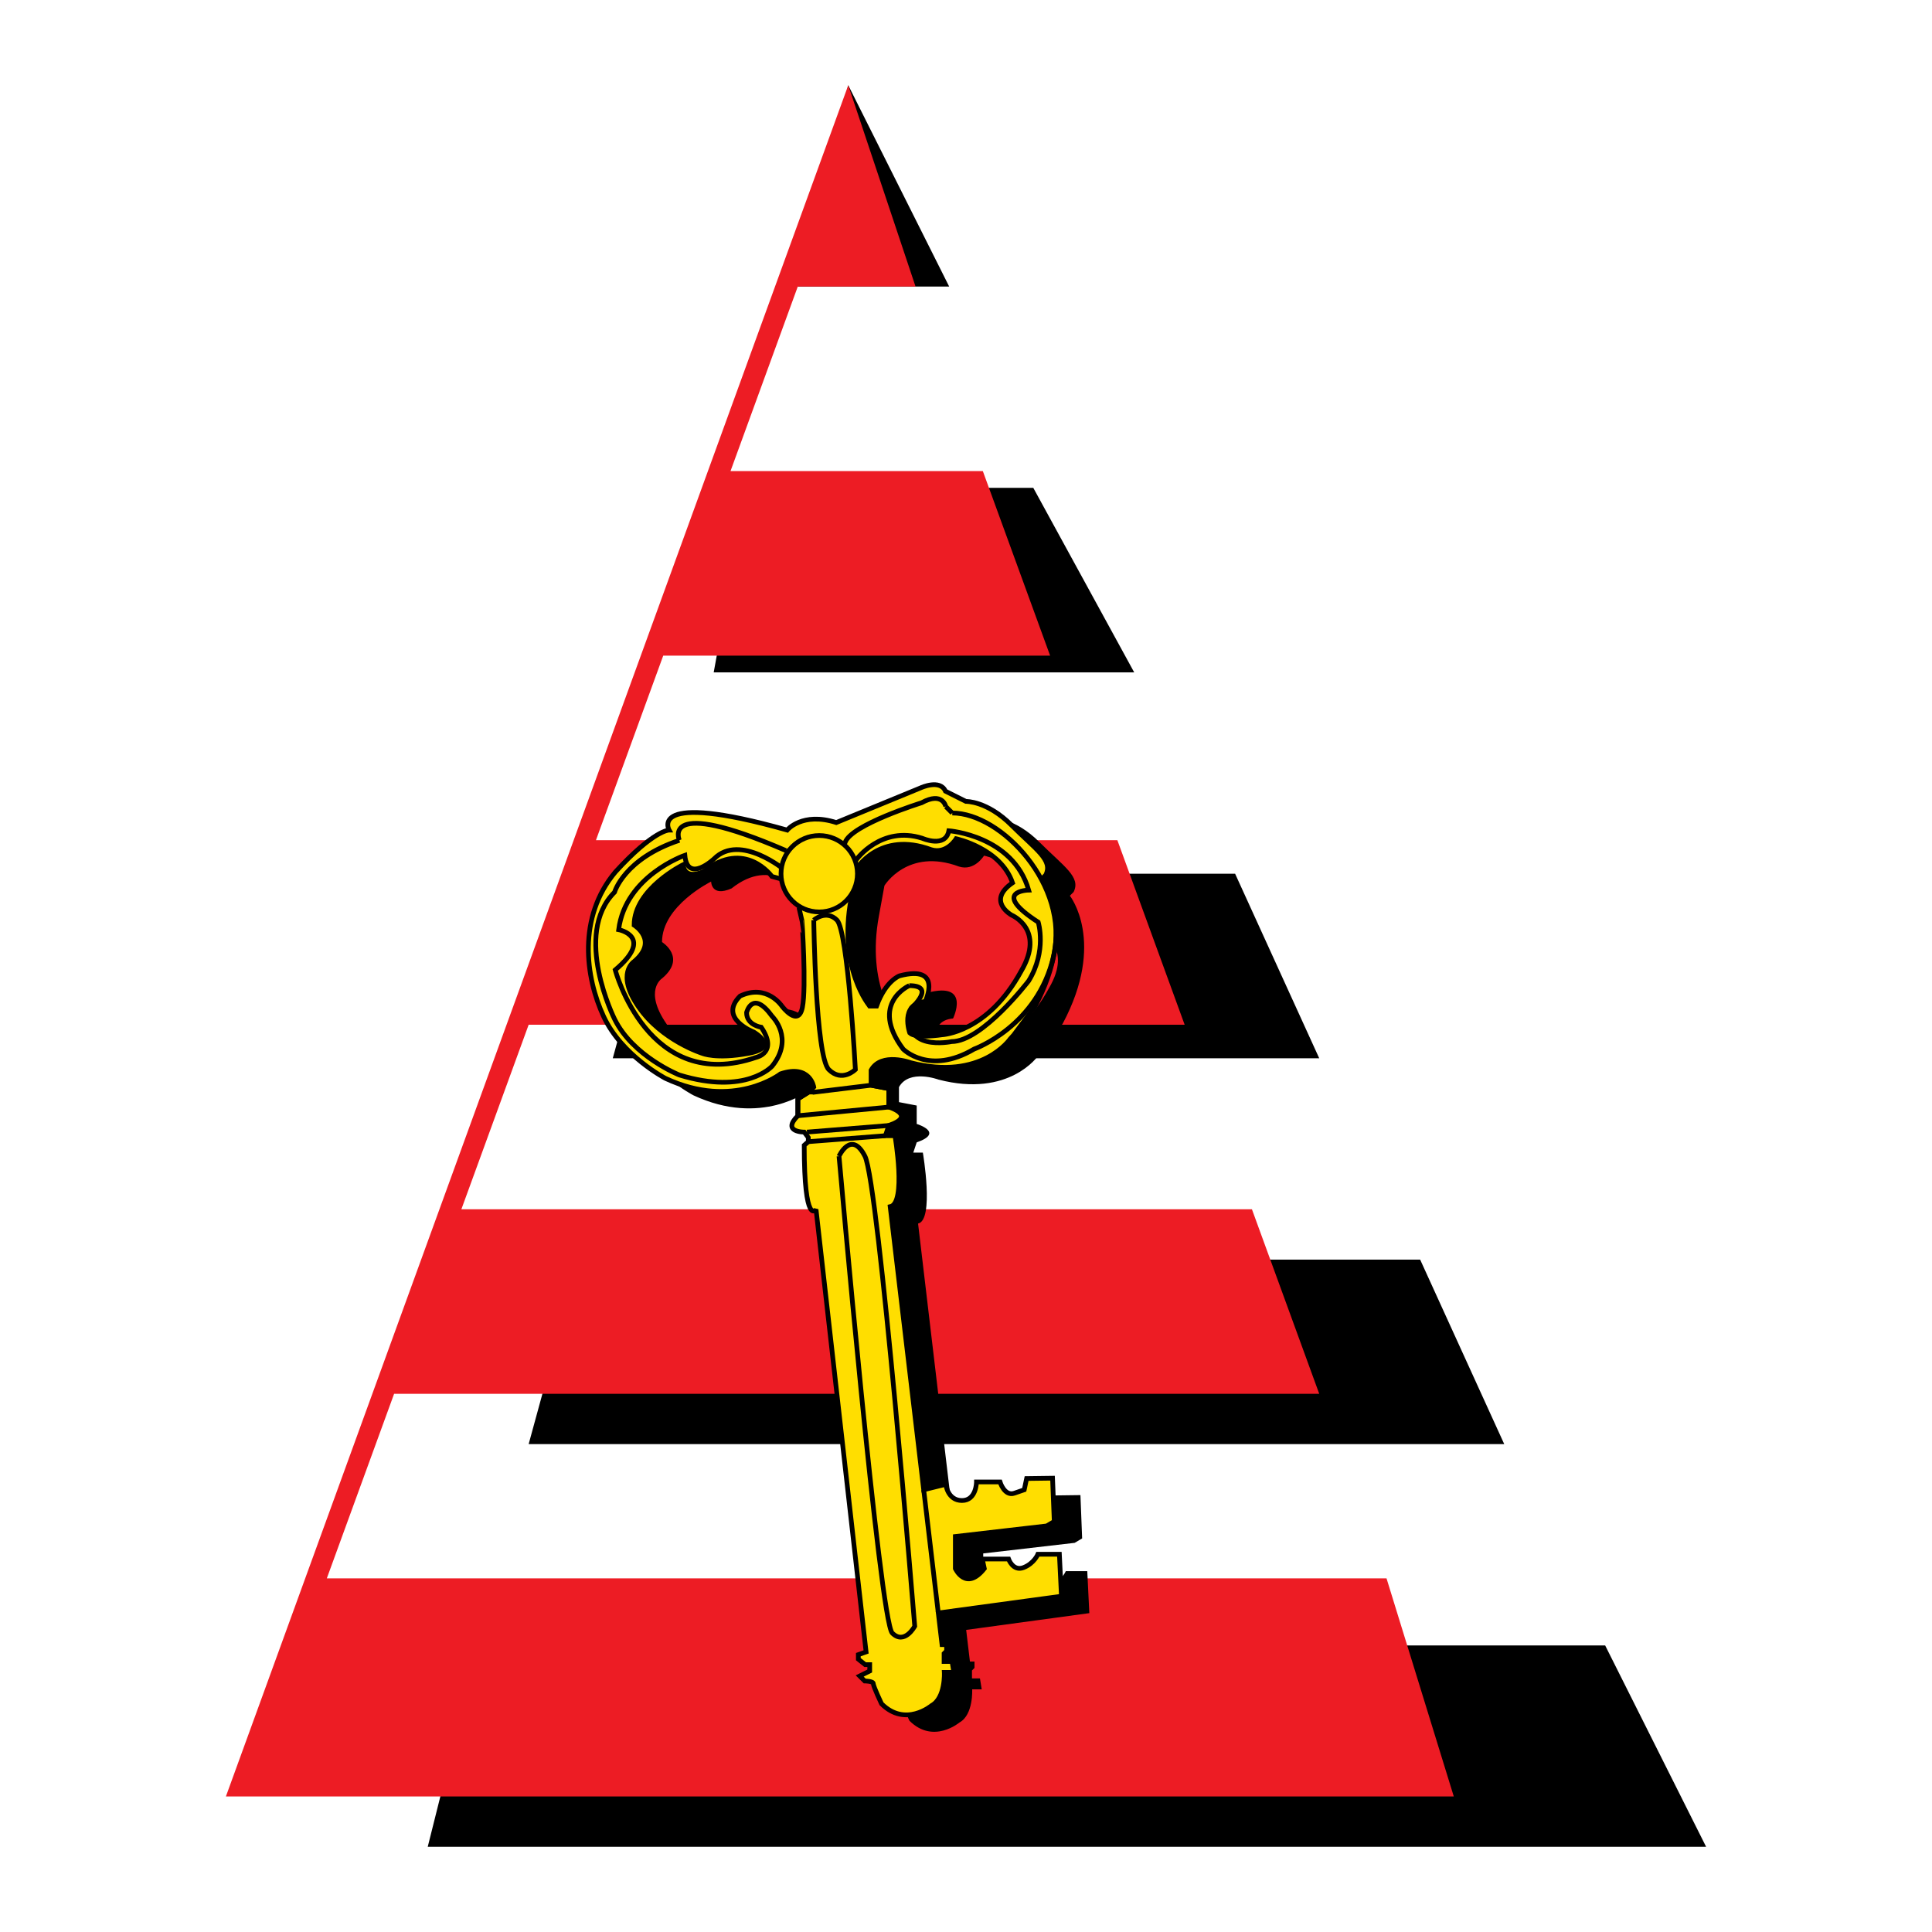 <?xml version="1.0" encoding="utf-8"?>
<!-- Generator: Adobe Illustrator 13.0.0, SVG Export Plug-In . SVG Version: 6.00 Build 14948)  -->
<!DOCTYPE svg PUBLIC "-//W3C//DTD SVG 1.0//EN" "http://www.w3.org/TR/2001/REC-SVG-20010904/DTD/svg10.dtd">
<svg version="1.0" id="Layer_1" xmlns="http://www.w3.org/2000/svg" xmlns:xlink="http://www.w3.org/1999/xlink" x="0px" y="0px"
	 width="192.756px" height="192.756px" viewBox="0 0 192.756 192.756" enable-background="new 0 0 192.756 192.756"
	 xml:space="preserve">
<g>
	<polygon fill-rule="evenodd" clip-rule="evenodd" fill="#FFFFFF" points="0,0 192.756,0 192.756,192.756 0,192.756 0,0 	"/>
	<path fill-rule="evenodd" clip-rule="evenodd" d="M84.63,8.504l-5.035,20.084h15.104L84.63,8.504L84.63,8.504z M74.56,48.674
		l-3.354,18.41h41.954l-10.068-18.41H74.56L74.56,48.674z M66.171,87.173l-5.035,18.412h70.484l-8.392-18.412H66.171L66.171,87.173z
		 M57.779,125.672l-5.035,18.407h97.334l-8.389-18.407H57.779L57.779,125.672z M47.709,164.168l-5.033,20.084h127.542l-10.07-20.084
		H47.709L47.709,164.168z"/>
	<polygon fill-rule="evenodd" clip-rule="evenodd" fill="#ED1C24" points="84.63,8.504 22.538,179.232 145.044,179.232 
		138.333,157.472 32.607,157.472 39.32,139.06 131.62,139.06 124.906,120.651 46.031,120.651 52.744,102.237 118.193,102.237 
		111.48,83.825 59.458,83.825 66.171,65.413 104.77,65.413 98.057,47 72.884,47 79.595,28.588 91.343,28.588 84.63,8.504 	"/>
	<path fill-rule="evenodd" clip-rule="evenodd" d="M97.77,167.457h-0.796v-0.796l0.251-0.251v-0.634H96.77l-0.375-3.161
		l12.286-1.672l-0.204-4.187h-2.144c0,0-0.375,0.919-1.43,1.327s-1.498-0.851-1.498-0.851h-2.62l0.204,0.953
		c-1.838,2.314-2.893,0-2.893,0v-3.199l9.121-1.055l0.748-0.442l-0.17-4.322l-2.586,0.033l-0.238,1.123c0,0,0,0-0.987,0.341
		c-0.986,0.34-1.43-1.123-1.43-1.123h-2.348c0,0,0,1.854-1.447,1.854c-1.446,0-1.616-1.616-1.616-1.616l-2.203,0.544l-3.344-28.248
		c1.634-0.34,0.477-7.078,0.477-7.078h-0.954l0.341-1.021c2.825-0.987,0-1.838,0-1.838v-1.838l-1.77-0.34v-1.498
		c1.021-1.838,3.948-0.749,3.948-0.749c7.08,1.838,9.938-2.382,9.938-2.382l0.34-0.374l2.11-2.825
		c4.356-8.168,0.715-12.763,0.715-12.763l0.374-0.374c0.749-1.498-0.953-2.519-3.403-4.969s-4.561-2.382-4.561-2.382l-2.042-1.021
		c-0.545-1.226-2.451-0.34-2.451-0.34l-8.44,3.472c-3.403-1.09-4.901,0.749-4.901,0.749c-14.022-3.948-11.776,0-11.776,0
		s-1.544,0-5.355,4.176c-3.812,4.537-2.991,10.527-1.179,14.43c1.812,3.9,6.173,6.17,6.173,6.17
		c6.807,3.179,11.478-0.453,11.478-0.453c2.953-0.999,3.314,1.314,3.314,1.314l-0.498,0.501l-1.089,0.681v1.68
		c-1.655,1.655,0.634,1.634,0.634,1.634l0.409,0.545v0.408l-0.409,0.361c0,8.168,1.179,6.398,1.179,6.398l4.994,44.154l-0.774,0.272
		v0.451l0.68,0.544h0.456v0.639l-1,0.498l0.502,0.497c0,0,0.859,0,0.859,0.272s0.817,2,0.817,2c2.383,2.382,4.994,0.179,4.994,0.179
		c1.409-0.771,1.268-3.31,1.268-3.31h0.953L97.77,167.457L97.77,167.457z M82.836,102.201c-0.408,2.041-2.042-0.137-2.042-0.137
		s-1.498-2.268-4.173-0.997c-2.221,2.223,1.361,3.584,1.361,3.584s2.676,1.544-0.544,2.134c-3.221,0.589-4.582,0-4.582,0
		s-4.042-1.271-6.356-4.629s-0.451-4.537-0.451-4.537c2.497-2.086,0-3.631,0-3.631c0-3.63,4.9-6.034,4.9-6.034s0,1.587,2.042,0.681
		c4.131-3.267,6.807,0.498,6.807,0.498l0.927,0.251l2.11,2.109l-0.315,0.862l0.272,1.181
		C82.794,93.535,83.245,100.159,82.836,102.201L82.836,102.201z M87.695,91.357l0.544-2.995c0,0,2.314-3.812,7.44-1.906
		c1.544,0.492,2.498-1.088,2.498-1.088s4.445,0.95,5.624,4.4c-2.629,1.814-0.09,3.223-0.09,3.223s3.403,1.406,0.953,5.582
		c-3.356,6.171-7.896,6.352-7.896,6.352s-2.629,0.408-3.221-0.181c0,0-1.046-2.906,1.54-3.132c0,0,1.816-3.722-2.561-2.564
		c0,0-1.387,0.479-2.293,3.018h-0.681C89.554,102.064,86.381,98.392,87.695,91.357L87.695,91.357z"/>
	
		<path fill-rule="evenodd" clip-rule="evenodd" fill="#FFDE00" stroke="#000000" stroke-width="0.47" stroke-miterlimit="2.613" d="
		M94.986,165.768h-0.795v-0.796l0.251-0.251v-0.634h-0.455l-0.374-3.161l12.286-1.672l-0.204-4.187h-2.144
		c0,0-0.375,0.919-1.43,1.328c-1.056,0.408-1.497-0.851-1.497-0.851h-2.621l0.204,0.952c-1.837,2.314-2.893,0-2.893,0v-3.199
		l9.121-1.055l0.748-0.442l-0.17-4.322l-2.587,0.034l-0.237,1.123c0,0,0,0-0.987,0.341c-0.987,0.34-1.43-1.123-1.43-1.123h-2.348
		c0,0,0,1.854-1.446,1.854c-1.447,0-1.616-1.617-1.616-1.617l-2.204,0.545l-3.344-28.244c1.634-0.34,0.477-7.081,0.477-7.081h-0.953
		l0.34-1.021c2.825-0.987,0-1.838,0-1.838v-1.838l-1.77-0.34v-1.498c1.021-1.838,3.948-0.749,3.948-0.749
		c7.079,1.838,9.937-2.382,9.937-2.382l0.341-0.375l2.11-2.824c4.356-8.169,0.715-12.763,0.715-12.763l0.374-0.374
		c0.749-1.498-0.952-2.519-3.403-4.969c-2.45-2.451-4.56-2.382-4.56-2.382l-2.042-1.021c-0.544-1.226-2.451-0.34-2.451-0.34
		l-8.44,3.471c-3.404-1.089-4.901,0.749-4.901,0.749c-14.022-3.948-11.776,0-11.776,0s-1.544,0-5.356,4.173
		c-3.812,4.54-2.991,10.529-1.178,14.431s6.172,6.172,6.172,6.172c6.807,3.178,11.478-0.455,11.478-0.455
		c2.95-0.997,3.314,1.317,3.314,1.317l-0.498,0.499l-1.089,0.681v1.681c-1.657,1.654,0.634,1.634,0.634,1.634l0.409,0.545v0.41
		l-0.409,0.361c0,8.169,1.179,6.398,1.179,6.398l4.994,44.15l-0.774,0.272v0.45l0.68,0.545h0.455v0.639l-1,0.497l0.502,0.498
		c0,0,0.859,0,0.859,0.272s0.817,1.999,0.817,1.999c2.383,2.383,4.995,0.18,4.995,0.18c1.405-0.771,1.268-3.311,1.268-3.311h0.953
		L94.986,165.768L94.986,165.768z M80.054,100.515c-0.408,2.041-2.042-0.137-2.042-0.137s-1.498-2.268-4.174-1
		c-2.223,2.226,1.361,3.587,1.361,3.587s2.676,1.544-0.544,2.131c-3.221,0.592-4.582,0-4.582,0s-4.042-1.268-6.355-4.629
		c-2.315-3.355-0.452-4.535-0.452-4.535c2.495-2.089,0-3.633,0-3.633c0-3.629,4.901-6.033,4.901-6.033s0,1.587,2.042,0.681
		c4.129-3.268,6.807,0.498,6.807,0.498l0.927,0.251l2.11,2.11l-0.315,0.859l0.272,1.182C80.012,91.848,80.463,98.472,80.054,100.515
		L80.054,100.515z M84.912,89.67l0.545-2.995c0,0,2.314-3.812,7.44-1.906c1.544,0.49,2.498-1.089,2.498-1.089
		s4.446,0.952,5.625,4.399c-2.629,1.816-0.09,3.224-0.09,3.224s3.403,1.407,0.953,5.582c-3.356,6.169-7.896,6.353-7.896,6.353
		s-2.631,0.408-3.221-0.184c0,0-1.046-2.903,1.541-3.131c0,0,1.816-3.723-2.563-2.563c0,0-1.384,0.479-2.291,3.019h-0.681
		C86.771,100.378,83.596,96.702,84.912,89.67L84.912,89.67z"/>
	<path fill="none" stroke="#000000" stroke-width="0.47" stroke-miterlimit="2.613" d="M67.781,83.837
		c0,0-1.974-4.423,10.619,1.021 M78.4,84.858l1.157,0.613l-0.612,1.361h-0.613 M78.331,86.833c0,0-4.492-3.744-7.079-1.157
		c0,0-2.659,2.514-2.927-0.34c0,0-5.922,2.042-6.603,7.418c0,0,3.607,0.681-0.34,4.017c0,0,3.267,12.456,14.09,8.713
		c0,0,2.178-0.477,0.477-2.995c0,0-1.463-0.205-1.463-1.464c0,0,0.579-2.349,2.552,0.374c0,0,2.247,2.179,0,4.97
		c0,0-2.586,2.927-9.257,0.885c0,0-4.629-1.838-6.467-5.582c0,0-4.221-8.44,0-12.66c0,0,0.953-3.335,6.467-5.174 M90.719,98.336
		c0,0-4.016,1.771-0.612,6.33c0,0,2.587,2.654,7.08,0c0,0,6.349-2.271,7.938-9.304c1.591-7.033-5.217-14.247-10.117-14.247
		 M95.008,81.115l-0.646-0.647 M94.362,80.468c0,0-0.307-1.531-2.417-0.374c0,0-7.011,2.178-7.623,3.948
		c-0.613,1.77-1.43,1.77-1.43,1.77 M82.892,85.812l1.531,1.531l1.034-1.6 M85.457,85.743c0,0,2.472-3.403,6.556-2.109
		c0,0,2.315,1.021,2.655-0.749c0,0,6.397,0.477,7.964,5.921c0,0-3.881,0.068,0.953,3.2c0,0,0.885,2.858-0.953,5.854
		c0,0-4.629,6.059-7.691,6.059c0,0-5.21,1.105-4-3.361c0,0,2.501-2.221-0.222-2.221 M81.326,108.954l5.582-0.68l1.77,0.34v1.838
		l-9.075,0.863v-1.681l1.089-0.681H81.326L81.326,108.954z M80.51,112.949l8.168-0.659 M80.646,113.904l7.691-0.594 M83.709,115.354
		c0,0,1.225-2.656,2.586,0c1.361,2.655,4.969,46.895,4.969,46.895s-1.021,1.906-2.246,0.681
		C87.792,161.704,83.709,115.354,83.709,115.354 M81.19,91.801c0,0,1.224-1.091,2.315,0c1.091,1.091,1.837,14.907,1.837,14.907
		s-1.327,1.328-2.655,0C81.36,105.381,81.19,91.801,81.19,91.801"/>
	
		<path fill-rule="evenodd" clip-rule="evenodd" fill="#FFDE00" stroke="#000000" stroke-width="0.47" stroke-miterlimit="2.613" d="
		M85.546,87.173c0,2.106-1.706,3.812-3.812,3.812c-2.105,0-3.812-1.706-3.812-3.812s1.706-3.812,3.812-3.812
		C83.841,83.361,85.546,85.067,85.546,87.173L85.546,87.173z"/>
	
		<line fill="none" stroke="#000000" stroke-width="0.47" stroke-miterlimit="2.613" x1="92.158" y1="148.636" x2="93.613" y2="160.926"/>
</g>
</svg>
